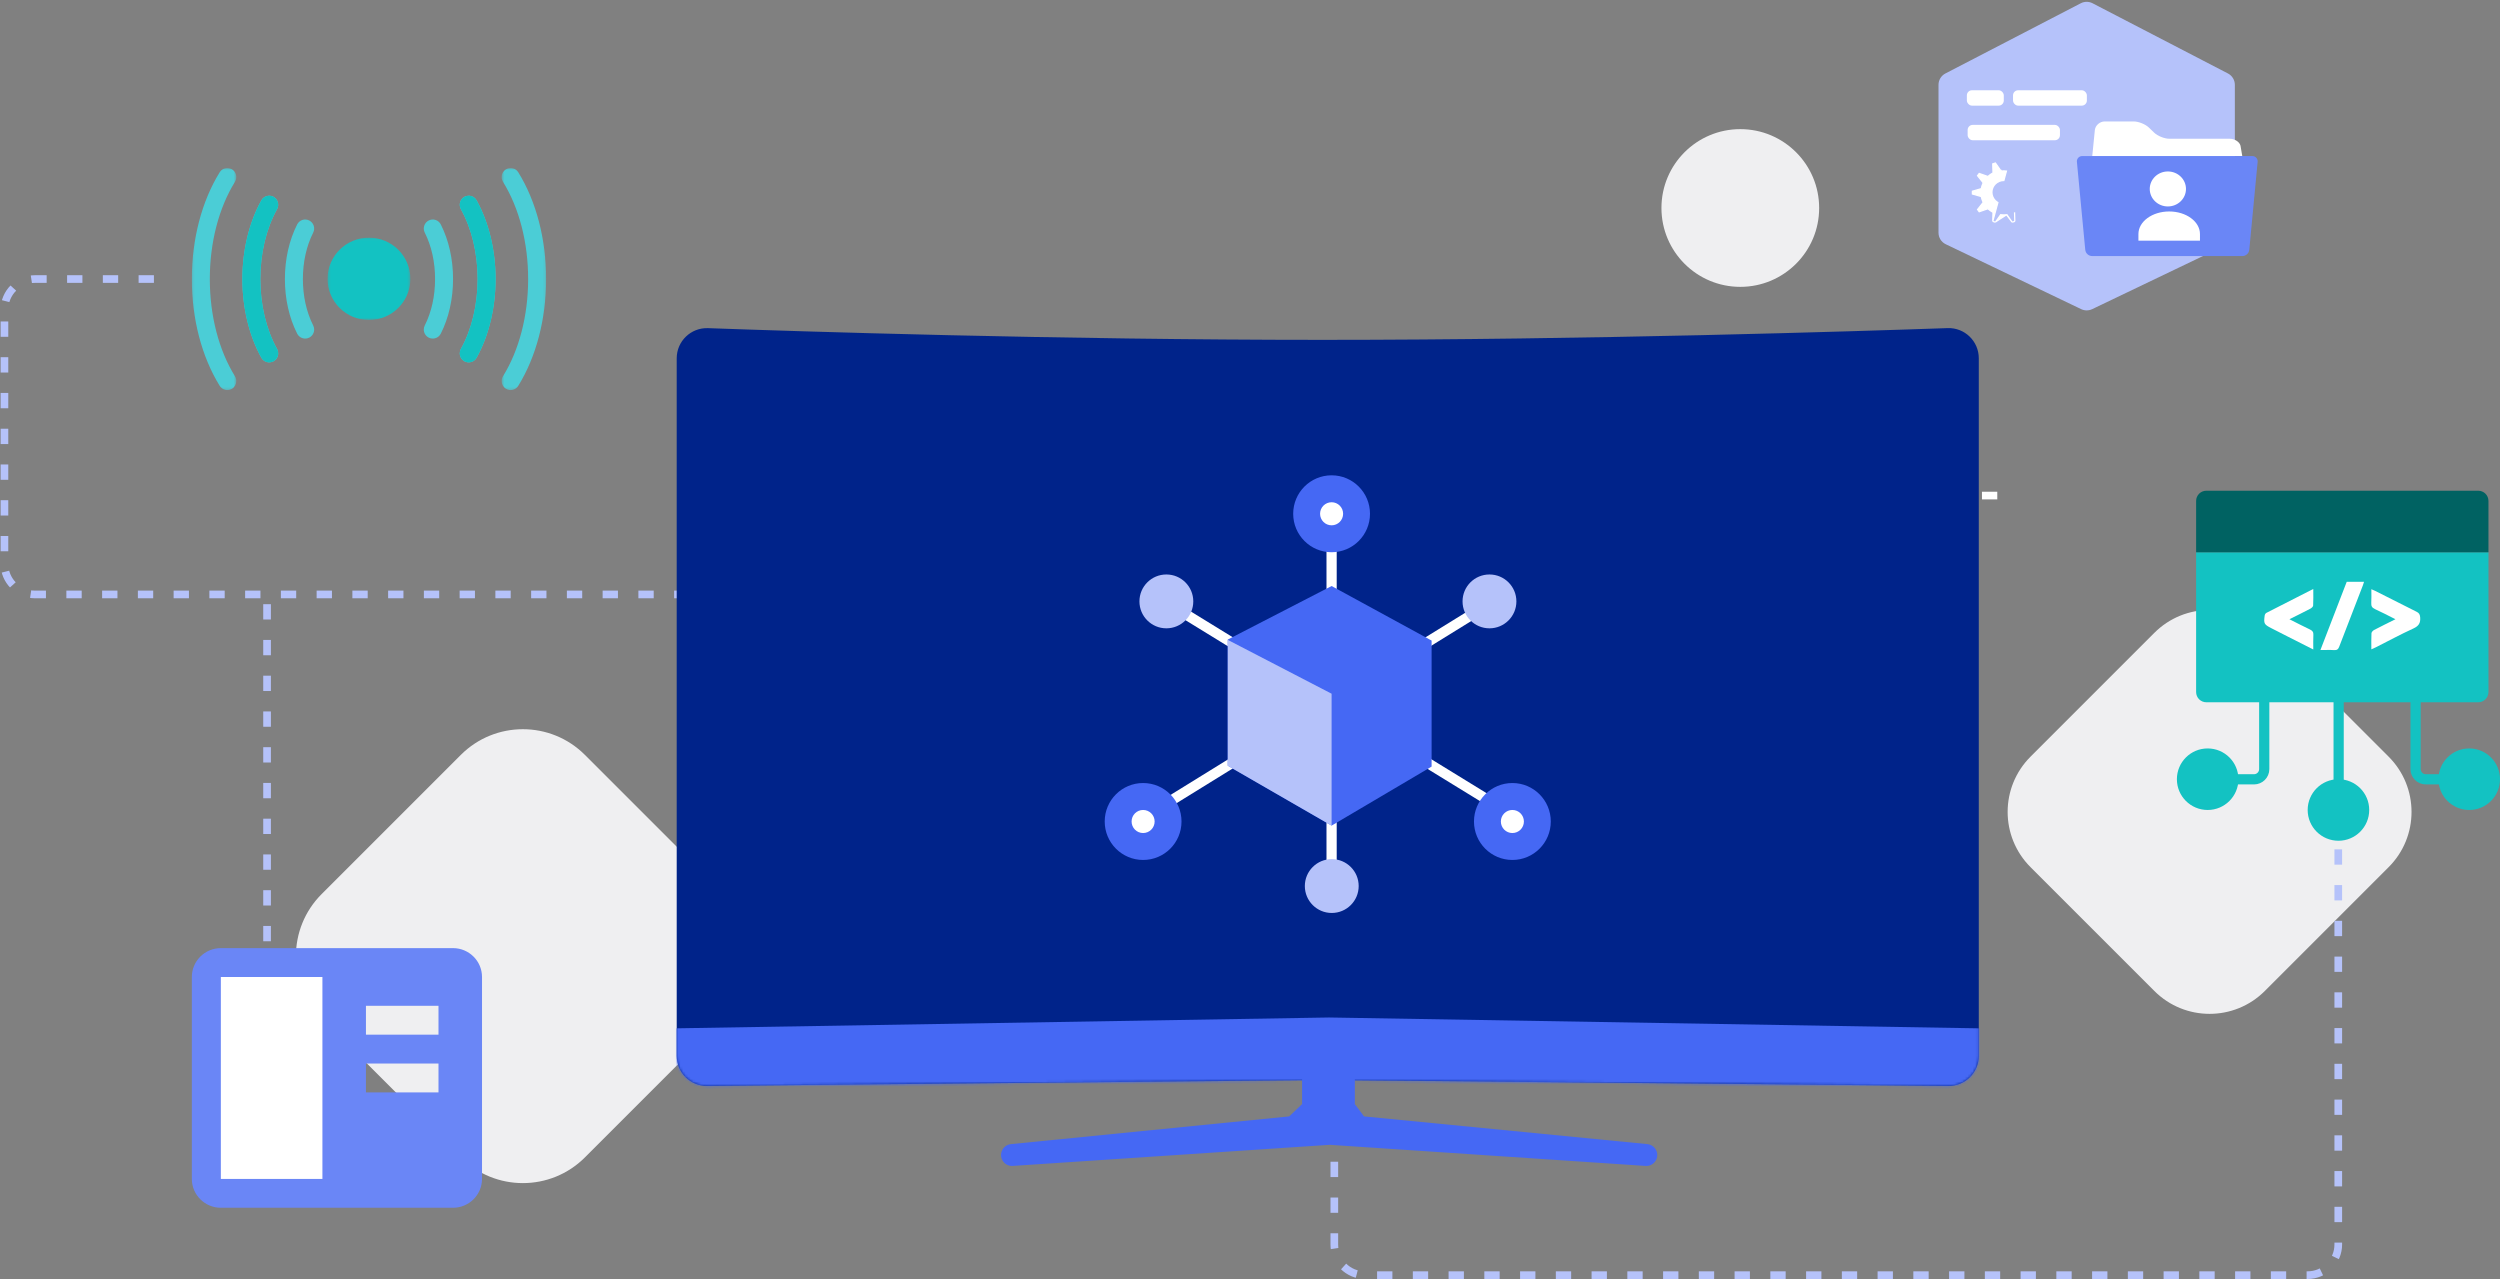 <svg width="979" height="501" viewBox="0 0 979 501" fill="none" xmlns="http://www.w3.org/2000/svg">
<rect x="0" y="0" width="979" height="501" fill="#808080" stroke="none"/>
<path fill-rule="evenodd" clip-rule="evenodd" d="M843.647 247.819L795.149 296.317C783.205 308.261 783.205 327.625 795.149 339.569L843.647 388.067C855.591 400.011 874.955 400.011 886.899 388.067L935.397 339.569C947.34 327.625 947.34 308.261 935.397 296.317L886.899 247.819C874.955 235.875 855.591 235.875 843.647 247.819Z" fill="#EFEFF1"/>
<path fill-rule="evenodd" clip-rule="evenodd" d="M180.45 295.625L125.947 350.128C112.524 363.55 112.524 385.312 125.947 398.734L180.45 453.237C193.872 466.66 215.634 466.66 229.056 453.237L283.559 398.734C296.981 385.312 296.981 363.55 283.559 350.128L229.056 295.625C215.634 282.203 193.872 282.203 180.45 295.625Z" fill="#EFEFF1"/>
<circle cx="30.88" cy="30.88" r="30.88" transform="matrix(-1 0 0 1 712.382 50.572)" fill="#EFEFF1"/>
<path fill-rule="evenodd" clip-rule="evenodd" d="M165.955 129.048C165.955 128.508 166.079 127.96 166.338 127.448C168.978 122.218 170.373 115.935 170.373 109.274C170.373 102.614 168.978 96.329 166.338 91.101C165.456 89.358 166.148 87.226 167.884 86.34C169.618 85.454 171.736 86.149 172.618 87.895C175.757 94.112 177.416 101.504 177.416 109.274C177.416 117.045 175.757 124.436 172.618 130.653C171.736 132.398 169.618 133.094 167.884 132.209C166.661 131.583 165.955 130.339 165.955 129.048Z" fill="#4BCDD6"/>
<path fill-rule="evenodd" clip-rule="evenodd" d="M180.038 138.361C180.038 137.776 180.182 137.18 180.488 136.633C184.709 129.061 187.034 119.346 187.034 109.276C187.034 99.207 184.709 89.49 180.488 81.919C179.54 80.214 180.14 78.055 181.837 77.097C183.533 76.141 185.68 76.748 186.631 78.455C191.433 87.066 194.078 98.013 194.078 109.276C194.078 120.54 191.433 131.485 186.631 140.097C185.68 141.804 183.533 142.411 181.837 141.455C180.685 140.805 180.038 139.602 180.038 138.361Z" fill="#4BCDD6"/>
<path fill-rule="evenodd" clip-rule="evenodd" d="M180.038 138.361C180.036 137.776 180.182 137.18 180.488 136.633C184.709 129.061 187.034 119.346 187.034 109.276C187.034 99.207 184.709 89.49 180.488 81.919C179.54 80.214 180.141 78.054 181.837 77.097C183.533 76.141 185.68 76.748 186.631 78.455C191.433 87.066 194.078 98.013 194.078 109.276C194.078 120.54 191.433 131.485 186.631 140.097C185.68 141.804 183.533 142.411 181.837 141.455C180.685 140.805 180.038 139.602 180.038 138.361Z" fill="#13C2C2"/>
<mask id="mask0_1086_109805" style="mask-type:luminance" maskUnits="userSpaceOnUse" x="196" y="65" width="18" height="88">
<path fill-rule="evenodd" clip-rule="evenodd" d="M213.863 65.793L213.863 152.756H196.443V65.793H213.863Z" fill="white"/>
</mask>
<g mask="url(#mask0_1086_109805)">
<path fill-rule="evenodd" clip-rule="evenodd" d="M196.444 149.21C196.444 148.571 196.615 147.925 196.975 147.344C203.323 137.08 206.82 123.56 206.82 109.275C206.82 94.99 203.323 81.47 196.975 71.207C195.947 69.544 196.453 67.362 198.105 66.328C199.756 65.295 201.928 65.803 202.955 67.464C209.99 78.835 213.863 93.684 213.863 109.275C213.863 124.865 209.99 139.714 202.955 151.084C201.928 152.746 199.756 153.255 198.105 152.22C197.032 151.551 196.444 150.393 196.444 149.21Z" fill="#4BCDD6"/>
</g>
<path fill-rule="evenodd" clip-rule="evenodd" d="M123.028 129.048C123.028 128.508 122.905 127.96 122.645 127.448C120.006 122.218 118.611 115.935 118.611 109.274C118.611 102.614 120.006 96.329 122.645 91.101C123.528 89.358 122.835 87.226 121.1 86.34C119.366 85.454 117.247 86.149 116.366 87.895C113.227 94.112 111.568 101.504 111.568 109.274C111.568 117.045 113.227 124.436 116.366 130.653C117.247 132.398 119.366 133.094 121.1 132.209C122.323 131.583 123.028 130.339 123.028 129.048Z" fill="#4BCDD6"/>
<path fill-rule="evenodd" clip-rule="evenodd" d="M108.946 138.361C108.946 137.776 108.801 137.18 108.495 136.633C104.274 129.061 101.949 119.346 101.949 109.276C101.949 99.207 104.274 89.49 108.495 81.919C109.444 80.214 108.844 78.055 107.146 77.097C105.451 76.141 103.304 76.748 102.353 78.455C97.551 87.066 94.906 98.013 94.906 109.276C94.906 120.54 97.551 131.485 102.353 140.097C103.304 141.804 105.451 142.411 107.146 141.455C108.298 140.805 108.946 139.602 108.946 138.361Z" fill="#4BCDD6"/>
<path fill-rule="evenodd" clip-rule="evenodd" d="M108.946 138.361C108.947 137.776 108.801 137.18 108.495 136.633C104.274 129.061 101.949 119.346 101.949 109.276C101.949 99.207 104.274 89.49 108.495 81.919C109.444 80.214 108.843 78.054 107.146 77.097C105.451 76.141 103.304 76.748 102.353 78.455C97.551 87.066 94.906 98.013 94.906 109.276C94.906 120.54 97.551 131.485 102.353 140.097C103.304 141.804 105.451 142.411 107.146 141.455C108.298 140.805 108.946 139.602 108.946 138.361Z" fill="#13C2C2"/>
<mask id="mask1_1086_109805" style="mask-type:luminance" maskUnits="userSpaceOnUse" x="75" y="65" width="18" height="88">
<path fill-rule="evenodd" clip-rule="evenodd" d="M75.121 65.793L75.121 152.756H92.541L92.541 65.793H75.121Z" fill="white"/>
</mask>
<g mask="url(#mask1_1086_109805)">
<path fill-rule="evenodd" clip-rule="evenodd" d="M92.54 149.21C92.54 148.571 92.368 147.925 92.008 147.344C85.66 137.08 82.164 123.56 82.164 109.275C82.164 94.99 85.66 81.47 92.008 71.207C93.037 69.544 92.531 67.362 90.878 66.328C89.228 65.295 87.055 65.803 86.028 67.464C78.994 78.835 75.121 93.684 75.121 109.275C75.121 124.865 78.994 139.714 86.028 151.084C87.055 152.746 89.228 153.255 90.878 152.22C91.951 151.551 92.54 150.393 92.54 149.21Z" fill="#4BCDD6"/>
</g>
<mask id="mask2_1086_109805" style="mask-type:luminance" maskUnits="userSpaceOnUse" x="128" y="93" width="33" height="33">
<path fill-rule="evenodd" clip-rule="evenodd" d="M128.26 93.062H160.701V125.318H128.26V93.062Z" fill="white"/>
</mask>
<g mask="url(#mask2_1086_109805)">
<path fill-rule="evenodd" clip-rule="evenodd" d="M160.701 109.19C160.701 118.1 153.442 125.318 144.481 125.318C135.52 125.318 128.26 118.1 128.26 109.19C128.26 100.281 135.52 93.062 144.481 93.062C153.442 93.062 160.701 100.281 160.701 109.19Z" fill="#13C2C2"/>
</g>
<path d="M594.136 194.424L788.219 194.039" stroke="white" stroke-width="3" stroke-dasharray="6 8"/>
<path d="M538.402 229.068V308.902" stroke="white" stroke-width="3"/>
<path d="M915.667 318.592V487.35C915.667 493.977 910.294 499.35 903.667 499.35H534.518C527.89 499.35 522.518 493.977 522.518 487.35V438.062" stroke="#B5C2FA" stroke-width="3" stroke-dasharray="6 8"/>
<path d="M331.625 219.266V220.791C331.625 227.418 326.252 232.791 319.625 232.791H13.741C7.114 232.791 1.741 227.418 1.741 220.791L1.741 121.273C1.741 114.646 7.098 109.273 13.726 109.273C23.21 109.273 39.475 109.273 66.381 109.273" stroke="#B5C2FA" stroke-width="3" stroke-dasharray="6 8"/>
<path d="M104.582 236.599V376.686" stroke="#B5C2FA" stroke-width="3" stroke-dasharray="6 8"/>
<path fill-rule="evenodd" clip-rule="evenodd" d="M277.248 128.503C270.557 128.262 264.999 133.618 264.999 140.313V413.471C264.999 420.024 270.346 425.319 276.899 425.256L517.925 422.923L762.996 425.258C769.548 425.32 774.894 420.025 774.894 413.472V140.297C774.894 133.608 769.371 128.254 762.686 128.488C727.558 129.722 622.067 133.091 517.925 133.091C414.184 133.091 311.782 129.748 277.248 128.503Z" fill="#00238A"/>
<mask id="mask3_1086_109805" style="mask-type:luminance" maskUnits="userSpaceOnUse" x="264" y="128" width="511" height="298">
<path fill-rule="evenodd" clip-rule="evenodd" d="M277.248 128.503C270.557 128.262 264.999 133.618 264.999 140.313V413.471C264.999 420.024 270.346 425.319 276.899 425.256L517.925 422.923L762.996 425.258C769.548 425.32 774.894 420.025 774.894 413.472V140.297C774.894 133.608 769.371 128.254 762.686 128.488C727.558 129.722 622.067 133.091 517.925 133.091C414.184 133.091 311.782 129.748 277.248 128.503Z" fill="white"/>
</mask>
<g mask="url(#mask3_1086_109805)">
<path fill-rule="evenodd" clip-rule="evenodd" d="M264.096 402.702L520.446 398.449L775.311 402.702V426.612H264.096V402.702Z" fill="#4568F4"/>
</g>
<path fill-rule="evenodd" clip-rule="evenodd" d="M509.896 418.467V432.361L504.859 437.182L395.875 448.038C394.223 448.202 392.815 449.307 392.262 450.872C391.235 453.773 393.513 456.778 396.584 456.573L520.755 448.307L644.416 456.578C647.46 456.782 649.735 453.831 648.765 450.939C648.228 449.338 646.8 448.202 645.119 448.037L534.16 437.182L530.552 432.361V418.467H509.896Z" fill="#4568F4"/>
<rect x="490.301" y="255.52" width="45.95" height="5.929" rx="2.619" fill="white"/>
<rect x="490.301" y="268.859" width="31.127" height="5.929" rx="2.619" fill="white"/>
<rect x="490.301" y="282.201" width="45.95" height="5.929" rx="2.619" fill="white"/>
<rect x="84.247" y="381.959" width="46.696" height="84.354" fill="white"/>
<path fill-rule="evenodd" clip-rule="evenodd" d="M86.484 371.283H177.395C183.662 371.283 188.759 376.35 188.759 382.581V461.662C188.759 467.893 183.662 472.96 177.395 472.96H86.484C80.217 472.96 75.121 467.893 75.121 461.662V382.581C75.121 376.35 80.217 371.283 86.484 371.283ZM171.713 405.175V393.877H143.304V405.175H171.713ZM143.304 416.474H171.713V427.771H143.304V416.474ZM86.484 382.581V461.663H126.258V382.581H86.484Z" fill="#6A86F6"/>
<path d="M860.001 216.266H974.481V271.012C974.481 273.221 972.69 275.012 970.481 275.012H864.001C861.792 275.012 860.001 273.221 860.001 271.012V216.266Z" fill="#13C2C2"/>
<path d="M886.672 260.311V301.183C886.672 303.392 884.882 305.183 882.672 305.183H863.09" stroke="#13C2C2" stroke-width="4"/>
<path d="M945.937 260.311V301.183C945.937 303.392 947.728 305.183 949.937 305.183H969.52" stroke="#13C2C2" stroke-width="4"/>
<path d="M915.811 260.311V312.364" stroke="#13C2C2" stroke-width="4"/>
<circle cx="864.52" cy="305.138" r="12.05" fill="#13C2C2"/>
<circle cx="966.949" cy="305.138" r="12.05" fill="#13C2C2"/>
<circle cx="915.735" cy="317.189" r="12.05" fill="#13C2C2"/>
<path fill-rule="evenodd" clip-rule="evenodd" d="M908.675 254.554C910.708 254.554 912.382 254.465 914.041 254.583C915.2 254.664 915.667 254.214 916.063 253.172C919.114 245.163 922.232 237.178 925.322 229.183C925.479 228.778 925.591 228.356 925.759 227.832H918.977C915.573 236.657 912.176 245.468 908.675 254.554Z" fill="white"/>
<path fill-rule="evenodd" clip-rule="evenodd" d="M905.884 254.344C905.884 252.279 905.804 250.456 905.915 248.644C905.983 247.504 905.552 246.965 904.559 246.499C901.961 245.282 899.423 243.942 896.545 242.493C899.491 241.015 902.122 239.73 904.712 238.37C905.182 238.122 905.803 237.588 905.828 237.156C905.943 235.073 905.88 232.979 905.88 230.637C899.583 233.84 893.537 236.903 887.513 240.005C887.198 240.167 886.904 240.641 886.855 241.005C886.409 244.197 886.601 244.538 889.464 246.003C891.694 247.144 893.923 248.282 896.157 249.416C899.32 251.024 902.484 252.624 905.884 254.344Z" fill="white"/>
<path fill-rule="evenodd" clip-rule="evenodd" d="M938.052 242.492C935.033 244.002 932.343 245.314 929.697 246.704C929.243 246.943 928.693 247.518 928.668 247.963C928.559 250.003 928.621 252.052 928.621 254.285C929.361 253.947 929.917 253.718 930.451 253.448C935.322 250.983 940.13 248.383 945.089 246.109C947.209 245.14 947.933 243.925 947.736 241.689C947.636 240.565 947.277 240.033 946.329 239.563C940.893 236.859 935.486 234.098 930.065 231.363C929.639 231.15 929.193 230.978 928.619 230.727C928.619 232.658 928.7 234.392 928.59 236.116C928.512 237.344 928.89 238.007 930.049 238.528C932.634 239.693 935.14 241.035 938.052 242.492Z" fill="white"/>
<path d="M860.001 216.266H974.481V196.165C974.481 193.955 972.69 192.165 970.481 192.165H864.001C861.792 192.165 860.001 193.955 860.001 196.165V216.266Z" fill="#006262"/>
<path d="M521.453 208.395V348.611" stroke="white" stroke-width="4"/>
<path d="M584.782 235.508L442.726 323.313" stroke="white" stroke-width="4"/>
<path d="M452.389 233.246L587.255 316.094" stroke="white" stroke-width="4"/>
<ellipse cx="521.453" cy="201.194" rx="15.039" ry="15.063" fill="#4568F4"/>
<ellipse cx="521.453" cy="201.195" rx="4.512" ry="4.519" fill="white"/>
<ellipse cx="447.643" cy="321.698" rx="15.039" ry="15.063" fill="#4568F4"/>
<ellipse cx="447.643" cy="321.699" rx="4.512" ry="4.519" fill="white"/>
<ellipse cx="592.25" cy="321.698" rx="15.039" ry="15.063" fill="#4568F4"/>
<ellipse cx="592.25" cy="321.699" rx="4.512" ry="4.519" fill="white"/>
<circle cx="456.746" cy="235.507" r="10.544" fill="#B5C2FA"/>
<circle cx="583.276" cy="235.507" r="10.544" fill="#B5C2FA"/>
<circle cx="521.517" cy="346.974" r="10.544" fill="#B5C2FA"/>
<path fill-rule="evenodd" clip-rule="evenodd" d="M521.453 229.49L480.782 250.459V299.826L521.453 323.312L560.617 300.193V250.85L521.453 229.49Z" fill="#4568F4"/>
<path fill-rule="evenodd" clip-rule="evenodd" d="M480.782 299.861V250.57L521.453 271.659V323.312L480.782 299.861Z" fill="#B5C2FA"/>
<path fill-rule="evenodd" clip-rule="evenodd" d="M759.118 33.213C759.118 31.345 760.158 29.634 761.816 28.774L814.84 1.276C816.283 0.527 818 0.527 819.444 1.276L872.468 28.774C874.125 29.634 875.166 31.345 875.166 33.213V91.136C875.166 93.06 874.062 94.813 872.327 95.644L819.303 121.058C817.937 121.713 816.347 121.713 814.981 121.058L761.957 95.644C760.222 94.813 759.118 93.06 759.118 91.136V33.213Z" fill="#B5C2FA"/>
<rect x="788.3" y="35.346" width="28.921" height="6.025" rx="2" fill="white"/>
<rect x="770.525" y="48.902" width="36.152" height="6.025" rx="2" fill="white"/>
<rect x="770.224" y="35.346" width="14.461" height="6.025" rx="2" fill="white"/>
<path d="M780.369 86.681L780.374 86.499L780.47 83.141L780.32 83.059L780.44 82.84L780.32 83.059C779.703 82.722 779.128 82.313 778.609 81.845L778.609 81.844L778.48 81.727L775.231 82.856L775.062 82.915L774.952 82.774C774.808 82.59 774.665 82.398 774.527 82.199L774.421 82.047L774.535 81.901L776.631 79.242L776.561 79.094L776.561 79.094C776.263 78.464 776.043 77.802 775.906 77.125L775.906 77.125L775.873 76.962L772.572 76.013L772.397 75.962L772.391 75.781C772.387 75.663 772.385 75.544 772.385 75.425C772.385 75.304 772.387 75.186 772.391 75.068L772.397 74.886L772.572 74.836L775.873 73.886L775.906 73.724L775.906 73.723C776.043 73.046 776.263 72.384 776.561 71.755L776.561 71.755L776.631 71.606L774.535 68.948L774.42 68.802L774.527 68.65C774.666 68.451 774.808 68.259 774.953 68.074L775.064 67.934L775.232 67.993L778.48 69.122L778.609 69.005L778.609 69.005C779.127 68.536 779.702 68.127 780.32 67.79L780.32 67.789L780.47 67.708L780.374 64.351L780.369 64.169L780.541 64.108C780.772 64.026 781.002 63.953 781.23 63.887L781.402 63.837L781.505 63.983L783.453 66.761L783.628 66.741C783.628 66.741 783.628 66.741 783.629 66.741L783.629 66.741L783.657 66.989C784.361 66.907 785.009 66.907 785.713 66.989L780.369 86.681ZM780.369 86.681L780.541 86.741M780.369 86.681L780.541 86.741M780.541 86.741C780.773 86.823 781.003 86.897 781.231 86.962L781.402 87.011M780.541 86.741L781.402 87.011M781.402 87.011L781.505 86.865M781.402 87.011L781.505 86.865M781.505 86.865L783.453 84.088L783.628 84.108C784.351 84.192 785.019 84.192 785.742 84.108L785.742 84.108M781.505 86.865L785.742 84.108M785.742 84.108L785.917 84.087L787.866 86.865L787.968 87.011M785.742 84.108L787.968 87.011M787.968 87.011L788.139 86.962M787.968 87.011L788.139 86.962M788.139 86.962C788.367 86.897 788.597 86.823 788.829 86.741L789.001 86.681M788.139 86.962L789.001 86.681M789.001 86.681L788.996 86.499M789.001 86.681L788.996 86.499M788.996 86.499L788.901 83.141L788.996 86.499Z" fill="white" stroke="white" stroke-width="0.5"/>
<path fill-rule="evenodd" clip-rule="evenodd" d="M784.685 79.676C782.247 79.676 780.271 77.718 780.271 75.303C780.271 72.888 782.247 70.93 784.685 70.93C787.123 70.93 789.1 72.888 789.1 75.303C789.1 77.718 787.123 79.676 784.685 79.676Z" fill="#B5C2FA"/>
<path fill-rule="evenodd" clip-rule="evenodd" d="M877.379 57.043C876.994 55.552 875.106 54.335 873.181 54.335H849.538C847.616 54.335 844.923 53.257 843.563 51.939L841.495 49.946C840.135 48.628 837.446 47.557 835.523 47.557H824.229C822.304 47.557 820.555 49.072 820.343 50.925L819.33 61.114H878.076L877.379 57.043Z" fill="white"/>
<path fill-rule="evenodd" clip-rule="evenodd" d="M882.048 61.113H815.358C814.78 61.114 814.228 61.359 813.839 61.79C813.45 62.22 813.259 62.795 813.314 63.374L816.584 97.799C816.719 99.204 817.893 100.277 819.298 100.278H878.109C879.513 100.277 880.687 99.204 880.822 97.799L884.092 63.374C884.147 62.795 883.957 62.22 883.568 61.79C883.179 61.359 882.627 61.114 882.048 61.113Z" fill="#6A86F6"/>
<path fill-rule="evenodd" clip-rule="evenodd" d="M856.03 73.993C856.03 77.778 852.853 80.845 848.935 80.845C845.016 80.845 841.84 77.778 841.84 73.993C841.84 70.209 845.016 67.141 848.935 67.141C852.853 67.141 856.03 70.209 856.03 73.993Z" fill="white"/>
<path fill-rule="evenodd" clip-rule="evenodd" d="M861.507 94.254H837.406V91.65C837.406 86.767 842.801 82.809 849.458 82.809C856.112 82.809 861.507 86.767 861.507 91.65V94.254Z" fill="white"/>
</svg>
